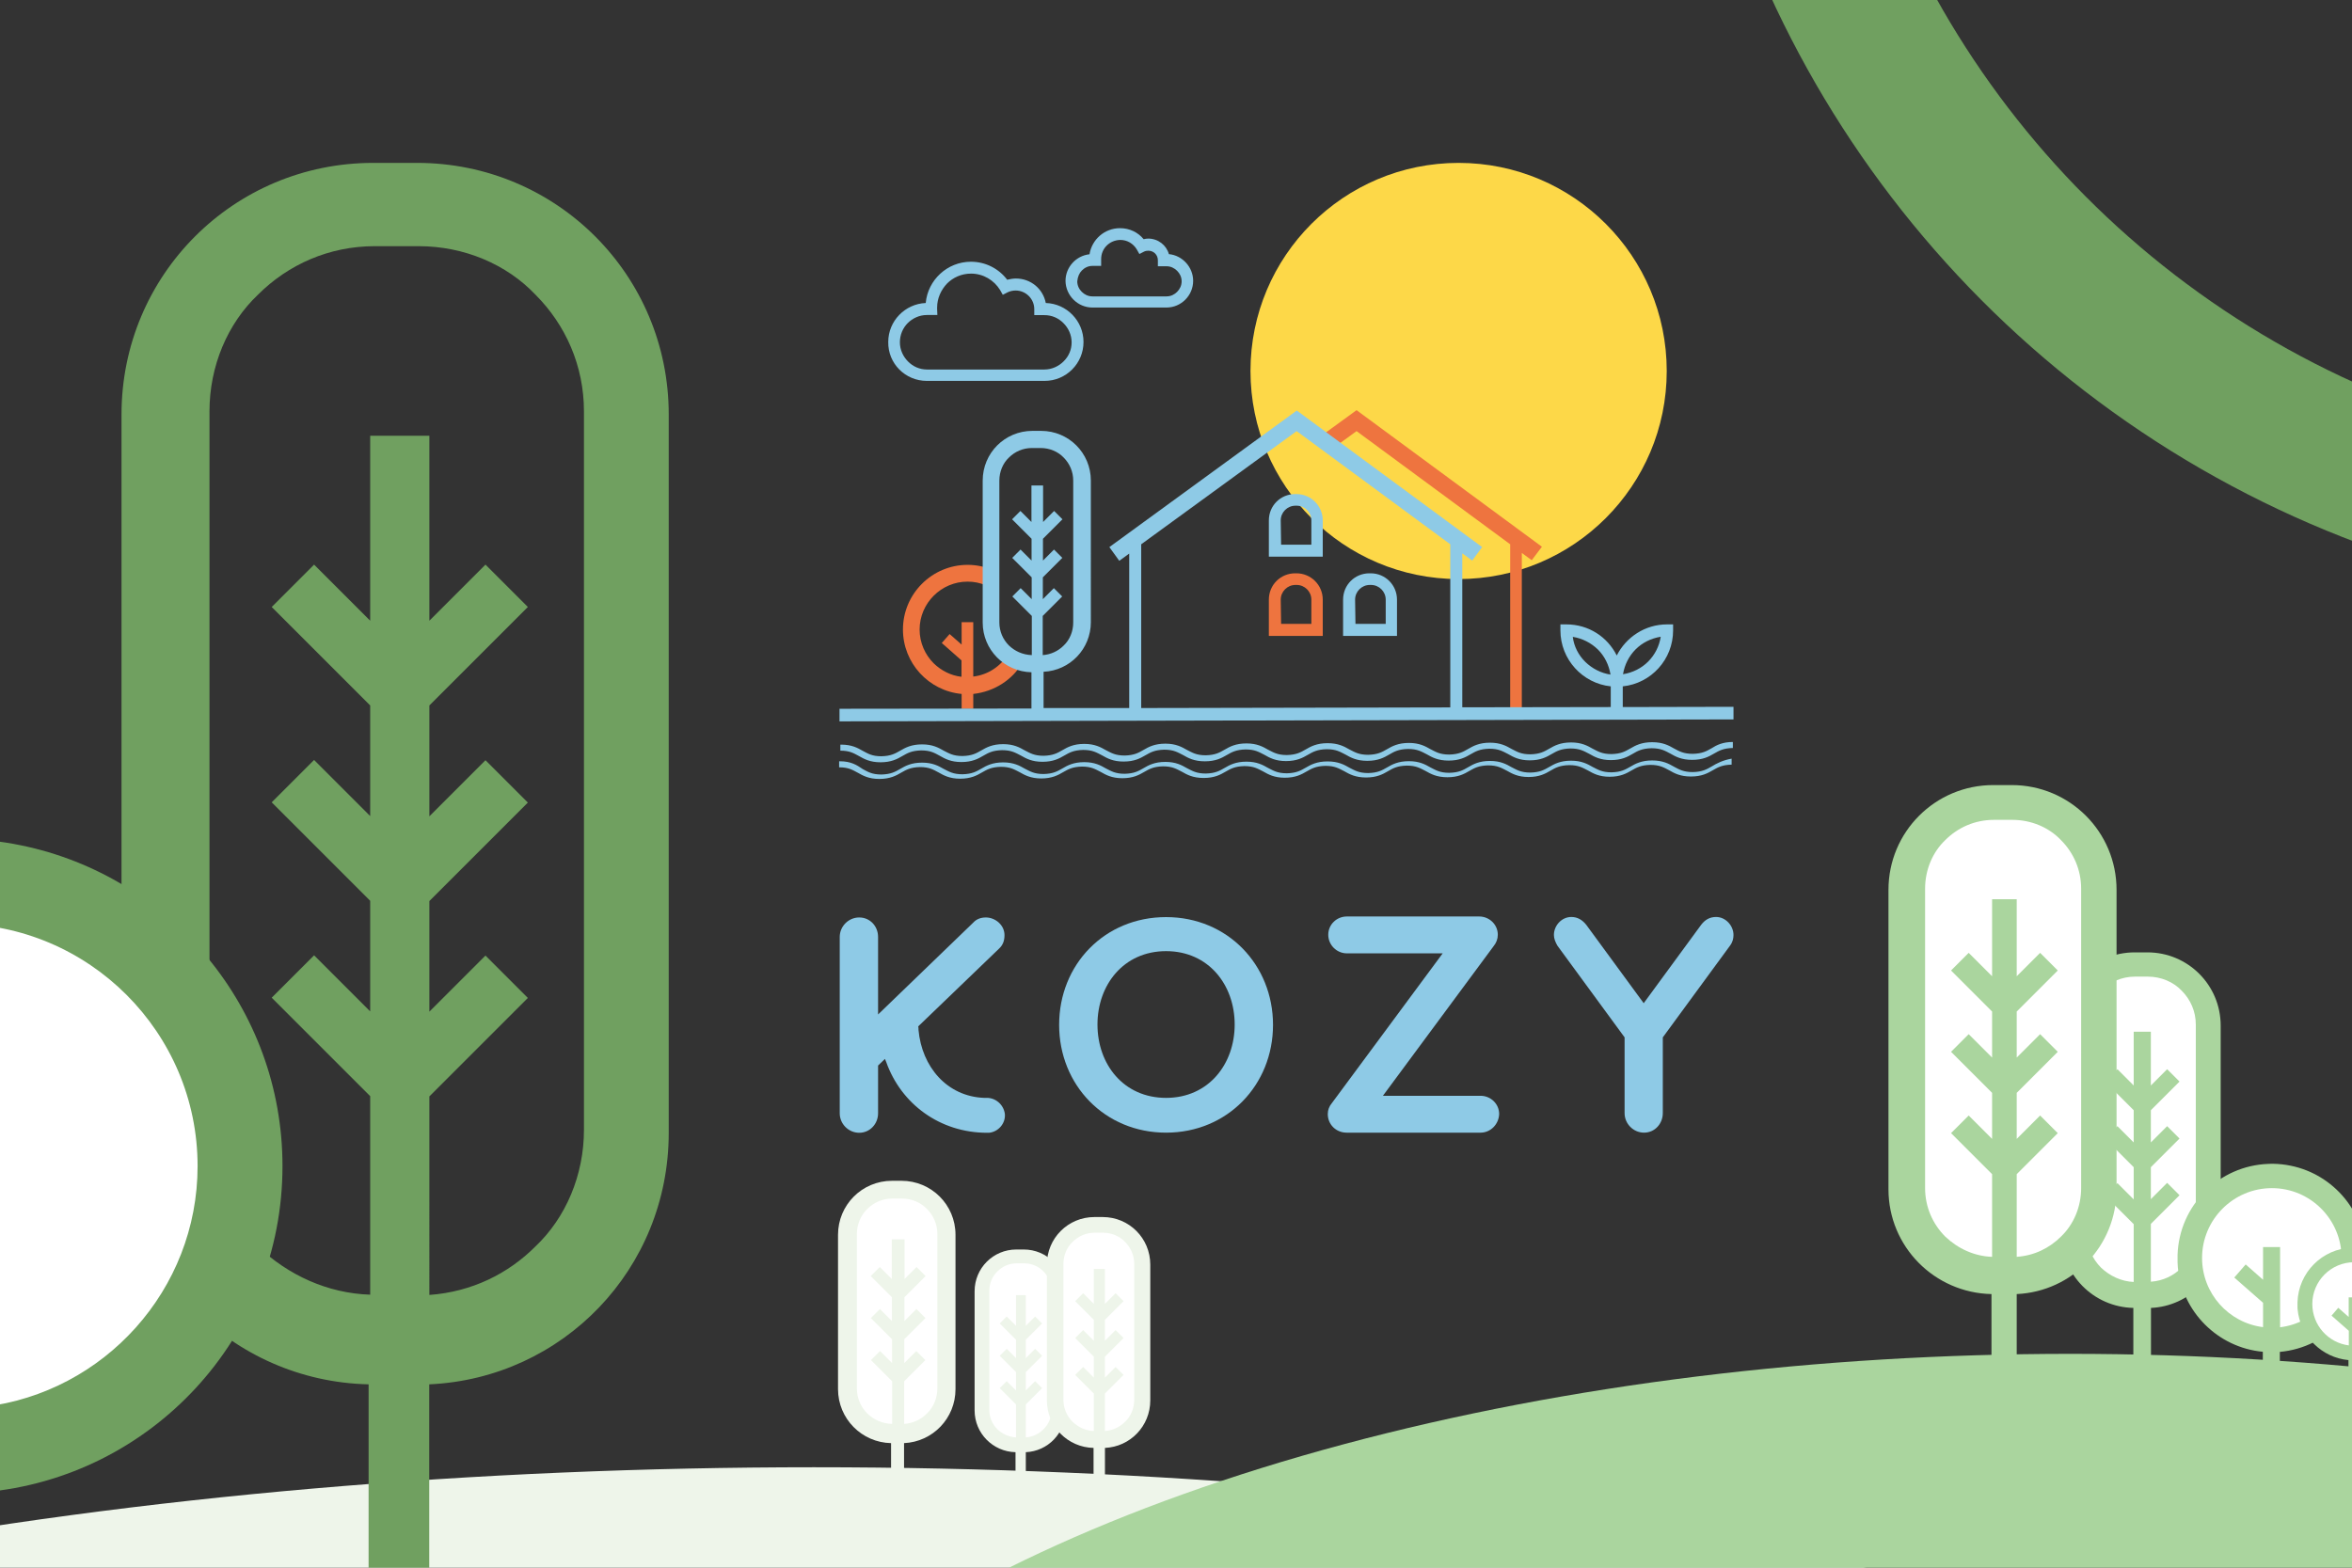 <?xml version="1.0" encoding="UTF-8"?> <svg xmlns="http://www.w3.org/2000/svg" xmlns:xlink="http://www.w3.org/1999/xlink" version="1.1" id="Calque_1" x="0px" y="0px" viewBox="0 0 1920 1280" style="enable-background:new 0 0 1920 1280;" xml:space="preserve"><rect x="0" y="0" width="1920" height="1280" fill="#333333" stroke="none"/> <style type="text/css"> .st0{clip-path:url(#SVGID_00000118396594862679974160000006626732580466754739_);} .st1{fill:#EEF5EA;} .st2{fill:#FFFFFF;} .st3{fill:#AAD59E;} .st4{fill:#70A060;} .st5{fill:#FDD848;} .st6{fill:#EE743F;} .st7{fill:#8ECAE6;} .st8{fill:#009EE2;} .st9{clip-path:url(#SVGID_00000118396594862679974160000006626732580466754739_);fill:none;stroke:#70A060;stroke-width:120;stroke-miterlimit:10;} </style> <g> <defs> <rect id="SVGID_1_" width="1920" height="1280"></rect> </defs> <clipPath id="SVGID_00000144328240999568957250000014317794363886305669_"> <use xlink:href="#SVGID_1_" style="overflow:visible;"></use> </clipPath> <g id="Troisième_plan" style="clip-path:url(#SVGID_00000144328240999568957250000014317794363886305669_);"> <ellipse class="st1" cx="664.5" cy="1717" rx="1592.5" ry="519"></ellipse> <g> <polygon class="st2" points="834.7,1026.5 845.3,1026.5 858.3,1036.6 862.6,1050.1 862.6,1160.7 846.6,1179.3 816.5,1179.3 801.5,1155.9 803.1,1043.8 813.6,1029.4 "></polygon> <path class="st1" d="M837.4,1210.5v-24.8c18.1-0.8,32.4-15.6,32.4-34.1v-97.3c0-18.9-15.2-34.1-34.1-34.1h-6 c-18.9,0-34.1,15.2-34.1,34.1v97.3c0,18.7,15,33.7,33.4,34.1v24.8H837.4z M814.2,1167c-4.1-4.1-6.6-9.6-6.6-15.8v-97.3 c0-6.2,2.5-11.9,6.6-15.8c4.1-4.1,9.6-6.6,15.8-6.6h6c6.2,0,11.9,2.5,15.8,6.6c4.1,4.1,6.6,9.6,6.6,15.8v97.3 c0,6.2-2.5,11.9-6.6,15.8c-3.7,3.7-8.6,6.2-14.4,6.6v-26.9l13.3-13.3l-5.7-5.7l0,0l-7.6,7.6v-15l13.3-13.3l-5.7-5.7l0,0l-7.6,7.6 v-15l13.3-13.3l-5.7-5.7l0,0l-7.6,7.6v-25h-8v25l-7.6-7.6l-5.7,5.7l13.3,13.3v15l-7.6-7.6l-5.7,5.7l13.3,13.3v15l-7.6-7.6 l-5.7,5.7l13.3,13.3v26.9C823.7,1173.3,818.3,1170.9,814.2,1167z"></path> </g> <g> <polygon class="st2" points="899,1000.8 911,1000.8 925.9,1012.3 930.8,1027.7 930.8,1153.8 912.5,1175 878.3,1175 861.1,1148.3 862.9,1020.5 875,1004.1 "></polygon> <path class="st1" d="M902,1210.5v-28.3c20.6-0.9,37-17.8,37-38.8v-110.9c0-21.5-17.3-38.8-38.8-38.8h-6.8 c-21.5,0-38.8,17.3-38.8,38.8v110.9c0,21.3,17.1,38.4,38.1,38.8v28.3H902z M875.6,1160.9c-4.7-4.7-7.5-11-7.5-18V1032 c0-7,2.8-13.6,7.5-18c4.7-4.7,11-7.5,18-7.5h6.8c7,0,13.6,2.8,18,7.5c4.7,4.7,7.5,11,7.5,18v110.9c0,7-2.8,13.6-7.5,18 c-4.2,4.2-9.8,7-16.4,7.5v-30.6l15.2-15.2l-6.5-6.5l0,0l-8.7,8.7v-17.1l15.2-15.2l-6.5-6.5l0,0l-8.7,8.7v-17.1l15.2-15.2 l-6.5-6.5l0,0l-8.7,8.7v-28.5h-9.1v28.5l-8.7-8.7l-6.5,6.5l15.2,15.2v17.1l-8.7-8.7l-6.5,6.5l15.2,15.2v17.1l-8.7-8.7l-6.5,6.5 l15.2,15.2v30.6C886.4,1168.2,880.3,1165.4,875.6,1160.9z"></path> </g> <g> <polygon class="st2" points="734.6,972.1 748.2,972.1 765.1,985.2 770.7,1002.7 770.7,1146 749.9,1170.2 711,1170.2 691.5,1139.8 693.5,994.5 707.2,975.9 "></polygon> <path class="st1" d="M738,1210.5v-32.2c23.4-1.1,42-20.2,42-44.1v-126c0-24.5-19.7-44.1-44.1-44.1h-7.7 c-24.5,0-44.1,19.7-44.1,44.1v126c0,24.2,19.4,43.6,43.3,44.1v32.2H738z M708,1154.1c-5.3-5.3-8.5-12.5-8.5-20.5v-126 c0-8,3.2-15.4,8.5-20.5c5.3-5.3,12.5-8.5,20.5-8.5h7.7c8,0,15.4,3.2,20.5,8.5c5.3,5.3,8.5,12.5,8.5,20.5v126 c0,8-3.2,15.4-8.5,20.5c-4.8,4.8-11.2,8-18.6,8.5v-34.8l17.3-17.3l-7.4-7.4l0,0l-9.8,9.8v-19.4l17.3-17.3l-7.4-7.4l0,0l-9.8,9.8 v-19.4l17.3-17.3l-7.4-7.4l0,0l-9.8,9.8v-32.4h-10.4v32.4l-9.8-9.8l-7.4,7.4l17.3,17.3v19.4l-9.8-9.8l-7.4,7.4l17.3,17.3v19.4 l-9.8-9.8l-7.4,7.4l17.3,17.3v34.8C720.2,1162.4,713.3,1159.2,708,1154.1z"></path> </g> </g> <g id="Deuxième_plan" style="clip-path:url(#SVGID_00000144328240999568957250000014317794363886305669_);"> <ellipse class="st3" cx="1690" cy="1656.2" rx="1186" ry="550.8"></ellipse> <g> <polygon class="st2" points="1751.3,788.4 1769.7,788.4 1792.7,806.2 1800.2,830 1800.2,1024.1 1772,1056.8 1719.3,1056.8 1692.9,1015.7 1695.6,818.8 1714.2,793.6 "></polygon> <path class="st3" d="M1755.9,1111.5v-43.6c31.7-1.4,56.9-27.4,56.9-59.8V837.4c0-33.1-26.7-59.8-59.8-59.8h-10.4 c-33.1,0-59.8,26.7-59.8,59.8v170.7c0,32.8,26.3,59.1,58.7,59.8v43.6H1755.9z M1715.2,1035.1c-7.2-7.2-11.5-16.9-11.5-27.7V836.6 c0-10.8,4.3-20.9,11.5-27.7c7.2-7.2,16.9-11.5,27.7-11.5h10.4c10.8,0,20.9,4.3,27.7,11.5c7.2,7.2,11.5,16.9,11.5,27.7v170.7 c0,10.8-4.3,20.9-11.5,27.7c-6.5,6.5-15.1,10.8-25.2,11.5v-47.2l23.4-23.4l-10.1-10.1l0,0l-13.3,13.3V953l23.4-23.4l-10.1-10.1 l0,0l-13.3,13.3v-26.3l23.4-23.4l-10.1-10.1l0,0l-13.3,13.3v-43.9h-14v43.9l-13.3-13.3l-10.1,10.1l23.4,23.4v26.3l-13.3-13.3 l-10.1,10.1l23.4,23.4v26.3l-13.3-13.3l-10.1,10.1l23.4,23.4v47.2C1731.8,1046.3,1722.4,1041.9,1715.2,1035.1z"></path> </g> <g> <path class="st2" d="M1789.4,1027.4c0,36.3,29.4,65.8,65.8,65.8s65.8-29.4,65.8-65.8c0-36.3-29.4-65.8-65.8-65.8 S1789.4,991.1,1789.4,1027.4z"></path> <path class="st3" d="M1931.4,1027.1c0-37.2-26.4-68.2-61.4-75.3c-4.7-1-9.6-1.5-14.7-1.6c-0.3,0-0.6,0-0.8,0c0,0,0,0,0,0 c0,0,0,0,0,0c-0.9,0-1.8,0-2.7,0.1c-40.4,1.4-72.9,33.9-74.2,74.3c0,0.2,0,0.4,0,0.5c0,0.1,0,0.3,0,0.4c0,0.5,0,1,0,1.5 c0,0,0,0,0,0c0,0,0,0,0,0c0,0.1,0,0.2,0,0.2c0,0.6,0,1.1,0,1.7c0,0.4,0,0.7,0,1.1c0,0.3,0,0.5,0,0.8c0,0.5,0.1,0.9,0.1,1.4 c0,0.2,0,0.3,0,0.5c0,0.5,0.1,1.1,0.1,1.6c0,0.1,0,0.1,0,0.2c3.5,36.6,32.7,65.8,69.4,69.2v17.8h13.9v-17.7 C1900.6,1100.2,1931.4,1067.2,1931.4,1027.1z M1911.5,1027.1c0,29.1-22,53.2-50.2,56.6v-65.5h-13.9v26.7l-14.2-12.5l-9.3,10.7 l23.5,20.6v19.9c-28.1-3.5-49.8-27.5-49.8-56.5c0-31.4,25.6-57,57-57S1911.5,995.6,1911.5,1027.1z"></path> </g> <g> <path class="st2" d="M1882.6,1065c0,21.7,17.6,39.3,39.3,39.3c21.7,0,39.3-17.6,39.3-39.3c0-21.7-17.6-39.3-39.3-39.3 C1900.2,1025.6,1882.6,1043.2,1882.6,1065z"></path> <path class="st3" d="M1967.5,1064.7c0-22.2-15.8-40.8-36.7-45.1c-2.8-0.6-5.8-0.9-8.8-0.9c-0.2,0-0.3,0-0.5,0c0,0,0,0,0,0 s0,0,0,0c-0.5,0-1.1,0-1.6,0c-24.2,0.8-43.6,20.3-44.4,44.5c0,0.1,0,0.2,0,0.3c0,0.1,0,0.2,0,0.3c0,0.3,0,0.6,0,0.9c0,0,0,0,0,0 c0,0,0,0,0,0c0,0,0,0.1,0,0.1c0,0.3,0,0.7,0,1c0,0.2,0,0.4,0,0.6c0,0.2,0,0.3,0,0.5c0,0.3,0,0.5,0,0.8c0,0.1,0,0.2,0,0.3 c0,0.3,0.1,0.6,0.1,1c0,0,0,0.1,0,0.1c2.1,21.9,19.6,39.4,41.5,41.4v10.6h8.3v-10.6C1949.1,1108.5,1967.5,1088.8,1967.5,1064.7z M1955.6,1064.7c0,17.4-13.1,31.8-30,33.8v-39.2h-8.3v16l-8.5-7.5l-5.5,6.4l14.1,12.4v11.9c-16.8-2.1-29.8-16.5-29.8-33.8 c0-18.8,15.3-34.1,34.1-34.1S1955.6,1046,1955.6,1064.7z"></path> </g> <g> <polygon class="st2" points="1639.6,656.6 1666.1,656.6 1698.9,682 1709.6,716 1709.6,994 1669.3,1040.7 1593.8,1040.7 1556,981.9 1560,700.1 1586.5,664 "></polygon> <path class="st3" d="M1646.3,1119v-62.4c45.4-2.1,81.5-39.2,81.5-85.6V726.6c0-47.4-38.2-85.6-85.6-85.6h-15 c-47.4,0-85.6,38.2-85.6,85.6V971c0,46.9,37.6,84.6,84.1,85.6v62.4H1646.3z M1588,1009.7c-10.3-10.3-16.5-24.2-16.5-39.7V725.6 c0-15.5,6.2-29.9,16.5-39.7c10.3-10.3,24.2-16.5,39.7-16.5h15c15.5,0,29.9,6.2,39.7,16.5c10.3,10.3,16.5,24.2,16.5,39.7V970 c0,15.5-6.2,29.9-16.5,39.7c-9.3,9.3-21.7,15.5-36.1,16.5v-67.5l33.5-33.5l-14.4-14.4l0,0l-19.1,19.1v-37.6l33.5-33.5l-14.4-14.4 l0,0l-19.1,19.1v-37.6l33.5-33.5l-14.4-14.4l0,0l-19.1,19.1v-62.9h-20.1v62.9l-19.1-19.1l-14.4,14.4l33.5,33.5v37.6l-19.1-19.1 l-14.4,14.4l33.5,33.5v37.6l-19.1-19.1l-14.4,14.4l33.5,33.5v67.5C1611.7,1025.7,1598.3,1019.5,1588,1009.7z"></path> </g> </g> <g id="Premier_plan" style="clip-path:url(#SVGID_00000144328240999568957250000014317794363886305669_);"> <g> <path class="st4" d="M350.4,1280v-149.7c108.9-4.9,195.5-94,195.5-205.4V338.4c0-113.8-91.6-205.4-205.4-205.4h-35.9 c-113.8,0-205.4,91.6-205.4,205.4v586.5c0,112.6,90.3,202.9,201.7,205.4V1280H350.4z M210.6,1017.7 c-24.7-24.7-39.6-58.2-39.6-95.3V335.9c0-37.1,14.8-71.8,39.6-95.3c24.7-24.7,58.2-39.6,95.3-39.6h35.9 c37.1,0,71.8,14.8,95.3,39.6c24.7,24.7,39.6,58.2,39.6,95.3v586.5c0,37.1-14.8,71.8-39.6,95.3c-22.3,22.3-52,37.1-86.6,39.6 V895.2l80.4-80.4l-34.6-34.6l0,0l-45.8,45.8v-90.3l80.4-80.4l-34.6-34.6l0,0l-45.8,45.8V576l80.4-80.4l-34.6-34.6l0,0l-45.8,45.8 v-151h-48.3v151l-45.8-45.8l-34.6,34.6l80.4,80.4v90.3l-45.8-45.8l-34.6,34.6l80.4,80.4v90.3l-45.8-45.8l-34.6,34.6l80.4,80.4 v162.1C267.5,1056,235.3,1041.2,210.6,1017.7z"></path> </g> <g> <circle class="st2" cx="-34.4" cy="953.4" r="228.6"></circle> <path class="st4" d="M230.6,952.1c0-129.2-91.6-237-213.5-261.9c-16.4-3.4-33.4-5.2-51-5.4c-1,0-1.9,0-2.9,0c0,0,0,0,0,0s0,0,0,0 c-3.1,0-6.2,0.1-9.3,0.2c-140.4,4.8-253.3,117.9-257.8,258.3c0,0.6-0.1,1.2-0.1,1.9c0,0.5,0,1,0,1.6c0,1.8-0.1,3.5-0.1,5.3 c0,0,0,0,0,0c0,0,0,0,0,0c0,0.3,0,0.5,0,0.8c0,1.9,0,3.9,0.1,5.8c0,1.2,0.1,2.5,0.1,3.7c0,0.9,0.1,1.9,0.1,2.8 c0.1,1.6,0.2,3.2,0.3,4.8c0,0.5,0.1,1.1,0.1,1.6c0.1,1.9,0.3,3.7,0.5,5.6c0,0.2,0,0.5,0.1,0.7 c12.2,127.4,113.8,228.6,241.3,240.4v61.7h48.3v-61.6C123.4,1206.5,230.6,1091.9,230.6,952.1z M161.3,952.1 c0,101.2-76.4,184.9-174.5,196.6V921.2h-48.3v92.8l-49.5-43.3l-32.2,37.1l81.7,71.8v69c-97.5-12.2-173.2-95.6-173.2-196.4 c0-109.2,88.8-198,198-198S161.3,843,161.3,952.1z"></path> </g> </g> <g id="logo_primaire" style="clip-path:url(#SVGID_00000144328240999568957250000014317794363886305669_);"> <g> <ellipse class="st5" cx="1190.7" cy="302.9" rx="169.9" ry="169.9"></ellipse> <path class="st6" d="M1058.3,468.1h-1c-12,0-21.5,9.5-21.5,21.5v29.6h44v-29.6C1079.8,477.7,1070.2,468.1,1058.3,468.1z M1045.5,489.6c0-6.6,5.4-12,12-12h1c6.6,0,12,5.4,12,12v19.8h-24.7L1045.5,489.6z"></path> <g> <polygon class="st6" points="1258.7,446.4 1107.4,334.9 1078.8,355.7 1086.9,366.9 1107.4,352 1232.8,444.4 1232.8,582 1242.3,582 1242.3,451.5 1250.4,457.4 "></polygon> </g> <path class="st6" d="M834.6,541.2l-11.7-7.1l0,0c-6.1,10-16.4,16.9-28.4,18.3V508H785v18.3l-9.8-8.6l-6.4,7.3l16.1,14.2v13.4 c-8.8-1-16.6-5.1-22.7-11c-7.1-7.1-11.5-16.9-11.5-27.6s4.4-20.5,11.5-27.6c7.1-7.1,16.9-11.5,27.6-11.5c5.4,0,10.5,1,15.2,3.2 l5.4-12.7c-6.4-2.7-13.2-4.2-20.5-4.2c-29.1,0-52.8,23.7-52.8,52.8c0,27.4,21,50.1,47.9,52.6v12.2h9.5v-12.2 C811.6,564.7,826.3,555.2,834.6,541.2z"></path> <g> <path class="st7" d="M756.6,311h96.1c17.6,0,31.8-14.2,31.8-31.8c0-17.1-13.7-31.3-30.8-31.8c-2.2-11.5-12.2-20-24.4-20 c-2.4,0-4.9,0.5-7.1,1c-6.8-9-17.6-14.7-29.6-14.7c-19.3,0-35.2,14.9-36.9,33.7c-16.9,0.7-30.6,14.7-30.6,31.8 C724.8,296.8,739,311,756.6,311z M741,263.8c3.9-3.9,9.5-6.6,15.6-6.6h8.6l-0.2-4.9v-1.2c0-7.6,3.2-14.4,8.1-19.6 c4.9-4.9,11.7-8.1,19.6-8.1c10,0,18.8,5.4,23.7,13.4l2.2,3.9l3.9-2c2-1,4.4-1.5,6.6-1.5c8.3,0,15.2,6.8,15.2,15.2v4.9h8.3 c6.1,0,11.5,2.4,15.6,6.6c3.9,3.9,6.6,9.5,6.6,15.6s-2.4,11.5-6.6,15.6c-3.9,3.9-9.5,6.6-15.6,6.6h-95.8 c-6.1,0-11.5-2.4-15.6-6.6c-3.9-3.9-6.6-9.5-6.6-15.6C734.6,273.3,737.1,267.7,741,263.8z"></path> <path class="st7" d="M891.8,251.1h60.4c12,0,21.8-9.8,21.8-21.8c0-11.2-8.8-20.8-19.8-21.8c-2-7.3-8.8-12.7-16.9-12.7 c-1.2,0-2.4,0.2-3.7,0.5c-4.6-5.6-11.5-9-19.3-9c-12.7,0-23,9.3-24.9,21.3c-11,1.2-19.6,10.5-19.6,21.8 C870,241.3,879.8,251.1,891.8,251.1z M883.2,220.8c2.2-2.2,5.1-3.7,8.6-3.7h7.1v-5.6c0-8.6,6.8-15.4,15.6-15.6 c5.6,0,10.5,2.9,13.4,7.6l2.2,3.9l3.9-2c1-0.5,2.2-0.7,3.4-0.7c4.4,0,7.8,3.4,7.8,7.8v4.9h7.1c3.4,0,6.4,1.5,8.6,3.7 c2.2,2.2,3.7,5.1,3.7,8.6s-1.5,6.4-3.7,8.6c-2.2,2.2-5.1,3.7-8.6,3.7h-60.6c-3.4,0-6.4-1.5-8.6-3.7c-2.2-2.2-3.7-5.1-3.7-8.6 C879.8,225.9,881,223,883.2,220.8z"></path> <path class="st7" d="M1058.3,403.4h-1c-12,0-21.5,9.5-21.5,21.5v29.6h44v-29.6C1079.8,413.1,1070.2,403.4,1058.3,403.4z M1045.5,424.9c0-6.6,5.4-12,12-12h1c6.6,0,12,5.4,12,12v19.8h-24.7L1045.5,424.9z"></path> <path class="st7" d="M1118.9,468.1h-1c-12,0-21.5,9.5-21.5,21.5v29.6h44v-29.6C1140.4,477.7,1130.9,468.1,1118.9,468.1z M1106.2,489.6c0-6.6,5.4-12,12-12h1c6.6,0,12,5.4,12,12v19.8h-24.7L1106.2,489.6z"></path> <path class="st7" d="M1415.1,587.4v-10.3l-90.4,0.2v-16.9c23.2-2.4,41.1-22,41.1-45.7v-4.9h-4.9c-18.1,0-33.5,10.5-41.1,25.4 c-7.6-15.2-23-25.4-41.1-25.4h-4.9v4.9c0,23.7,18.1,43.3,41.1,45.7v16.9l-121.2,0.2V451.8l8.1,5.9l8.1-11l-151.3-111.5 l-153,111.5l8.1,11.2l8.1-5.9v126.1h-69.9v-29.6c21.5-1,38.6-18.6,38.6-40.6V392.4c0-22.5-18.1-40.6-40.6-40.6h-7.1 c-22.5,0-40.6,18.1-40.6,40.6v115.9c0,22.2,17.8,40.1,39.8,40.6v29.6l-156.7,0.2v10.3L1415.1,587.4z M1335.2,530.2 c5.4-5.4,12.5-9,20.5-10.3c-1.2,7.8-4.9,14.9-10.3,20.3c-5.4,5.4-12.5,9-20.5,10.3C1326.2,542.7,1329.8,535.6,1335.2,530.2z M1283.9,520c7.8,1.2,14.9,4.9,20.5,10.3c5.4,5.4,9,12.5,10.3,20.5c-7.8-1.2-14.9-4.9-20.5-10.3 C1288.5,534.9,1284.9,527.8,1283.9,520z M823.6,527c-4.9-4.9-7.8-11.5-7.8-18.8V392.4c0-7.3,2.9-14.2,7.8-18.8 c4.9-4.9,11.5-7.8,18.8-7.8h7.1c7.3,0,14.2,2.9,18.8,7.8c4.9,4.9,7.8,11.5,7.8,18.8v115.9c0,7.3-2.9,14.2-7.8,18.8 c-4.4,4.4-10.3,7.3-17.1,7.8v-32l15.9-15.9l-6.8-6.8l0,0l-9,9v-17.8l15.9-15.9l-6.8-6.8l0,0l-9,9v-17.8l15.9-15.9l-6.8-6.8l0,0 l-9,9v-29.8h-9.5v29.8l-9-9l-6.8,6.8l15.9,15.9v17.8l-9-9l-6.8,6.8l15.9,15.9v17.8l-9-9l-6.8,6.8l15.9,15.9v32 C834.8,534.6,828.5,531.7,823.6,527z M931.6,444.4l126.9-92.4l125.4,92.4v133.2l-252.3,0.5C931.6,578.1,931.6,444.4,931.6,444.4 z"></path> <path class="st7" d="M1397.3,610.9c-4.2,2.4-7.6,4.4-15.4,4.6l0,0c-7.8,0-11.2-2.2-15.4-4.4c-4.2-2.4-9-5.1-17.8-5.1l0,0l0,0 l0,0l0,0c-8.8,0-13.7,2.7-17.8,5.1c-4.2,2.4-7.6,4.4-15.4,4.6l0,0c-7.8,0-11-2.2-15.4-4.4c-4.2-2.4-9-5.1-17.6-5.1l0,0l0,0l0,0 l0,0c-8.8,0-13.7,2.7-17.8,5.1c-4.2,2.4-7.6,4.4-15.4,4.6l0,0c-7.8,0-11-2.2-15.4-4.4c-4.2-2.4-9-5.1-17.6-5.1l0,0l0,0l0,0l0,0 l0,0c-8.8,0-13.7,2.7-17.8,5.1c-4.2,2.4-7.6,4.4-15.4,4.6l0,0c-7.8,0-11-2.2-15.4-4.4c-4.2-2.4-9-5.1-17.6-5.1l0,0l0,0l0,0l0,0 c-8.8,0-13.7,2.7-17.8,5.1c-4.2,2.4-7.6,4.4-15.4,4.6l0,0c-7.8,0-11-2.2-15.4-4.4c-4.2-2.4-9-5.1-17.8-5.1l0,0l0,0l0,0l0,0 c-8.8,0-13.7,2.7-17.8,5.1c-4.2,2.4-7.6,4.4-15.4,4.6l0,0c-7.8,0-11-2.2-15.4-4.4c-4.2-2.4-9-5.1-17.6-5.1l0,0l0,0l0,0l0,0 c-8.8,0-13.7,2.7-17.8,5.1c-4.2,2.4-7.6,4.4-15.4,4.6l0,0c-7.8,0-11-2.2-15.4-4.4c-4.2-2.4-9-5.1-17.6-5.1l0,0l0,0l0,0l0,0 c-8.8,0-13.7,2.7-17.8,5.1c-4.2,2.4-7.6,4.4-15.4,4.6l0,0c-7.8,0-11-2.2-15.4-4.4c-4.2-2.4-9-5.1-17.6-5.1l0,0l0,0l0,0l0,0 c-8.8,0-13.7,2.7-17.8,5.1c-4.2,2.4-7.6,4.4-15.4,4.6l0,0c-7.8,0-11-2.2-15.4-4.4c-4.2-2.4-9-5.1-17.6-5.1l0,0l0,0l0,0l0,0 c-8.8,0-13.7,2.7-17.8,5.1c-4.2,2.4-7.6,4.4-15.4,4.6l0,0c-7.8,0-11-2.2-15.4-4.4c-4.2-2.4-9-5.1-17.6-5.1l0,0l0,0l0,0l0,0 c-8.8,0-13.7,2.7-17.8,5.1c-4.2,2.4-7.6,4.4-15.4,4.6l0,0c-7.8,0-11-2.2-15.2-4.4c-4.2-2.4-9-5.1-17.6-5.1H686v4.9l0,0 c7.8,0,11,2.2,15.2,4.4c4.2,2.4,9,5.1,17.6,5.1l0,0l0,0l0,0c8.8,0,13.7-2.7,17.8-5.1c4.2-2.4,7.6-4.4,15.4-4.6l0,0l0,0 c7.8,0,11,2.2,15.2,4.4c4.2,2.4,9,5.1,17.6,5.1l0,0l0,0l0,0c8.8,0,13.7-2.7,17.8-5.1c4.2-2.4,7.6-4.4,15.4-4.6l0,0l0,0 c7.8,0,11,2.2,15.4,4.4c4.2,2.4,9,5.1,17.6,5.1l0,0l0,0l0,0c8.8,0,13.7-2.7,17.8-5.1c4.2-2.4,7.6-4.4,15.4-4.6l0,0l0,0 c7.8,0,11,2.2,15.4,4.4c4.2,2.4,9,5.1,17.6,5.1l0,0l0,0l0,0c8.8,0,13.7-2.7,17.8-5.1c4.2-2.4,7.6-4.4,15.4-4.6l0,0l0,0 c7.8,0,11,2.2,15.4,4.4c4.2,2.4,9,5.1,17.8,5.1l0,0l0,0l0,0c8.8,0,13.7-2.7,17.8-5.1c4.2-2.4,7.6-4.4,15.4-4.6l0,0 c7.8,0,11,2.2,15.4,4.4c4.2,2.4,9,5.1,17.6,5.1l0,0l0,0l0,0c8.8,0,13.7-2.7,17.8-5.1c4.2-2.4,7.6-4.4,15.4-4.6l0,0l0,0 c7.8,0,11,2.2,15.4,4.4c4.2,2.4,9,5.1,17.8,5.1l0,0l0,0l0,0c8.8,0,13.7-2.7,17.8-5.1s7.6-4.4,15.4-4.6l0,0l0,0 c7.8,0,11,2.2,15.4,4.4c4.2,2.4,9,5.1,17.8,5.1l0,0l0,0l0,0c8.8,0,13.7-2.7,17.8-5.1c4.2-2.4,7.6-4.4,15.4-4.6l0,0 c7.8,0,11,2.2,15.4,4.4c4.2,2.4,9,5.1,17.6,5.1l0,0l0,0l0,0c8.8,0,13.7-2.7,17.8-5.1c4.2-2.4,7.6-4.4,15.4-4.6l0,0l0,0 c7.8,0,11,2.2,15.4,4.4c4.2,2.4,9,5.1,17.6,5.1l0,0l0,0l0,0c8.8,0,13.7-2.7,17.8-5.1s7.6-4.4,15.4-4.6l0,0l0,0 c7.8,0,11.2,2.2,15.4,4.4c4.2,2.4,9,5.1,17.8,5.1l0,0l0,0l0,0c8.8,0,13.7-2.7,17.8-5.1c4.2-2.4,7.6-4.4,15.4-4.6v-4.9 C1406.3,605.8,1401.2,608.4,1397.3,610.9z"></path> <path class="st7" d="M1397.3,625.8c-4.2,2.4-7.6,4.4-15.4,4.6l0,0c-7.8,0-11.2-2.2-15.4-4.4c-4.2-2.4-9-5.1-17.8-5.1l0,0l0,0 l0,0l0,0c-8.8,0-13.7,2.7-17.8,5.1c-4.2,2.4-7.6,4.4-15.4,4.6l0,0c-7.8,0-11-2.2-15.4-4.4c-4.2-2.4-9-5.1-17.6-5.1l0,0l0,0l0,0 l0,0c-8.8,0-13.7,2.7-17.8,5.1c-4.2,2.4-7.6,4.4-15.4,4.6l0,0c-7.8,0-11-2.2-15.4-4.4c-4.2-2.4-9-5.1-17.6-5.1l0,0l0,0l0,0l0,0 c-8.8,0-13.7,2.7-17.8,5.1s-7.6,4.4-15.4,4.6l0,0c-7.8,0-11-2.2-15.4-4.4c-4.2-2.4-9-5.1-17.6-5.1l0,0l0,0l0,0l0,0l0,0 c-8.8,0-13.7,2.7-17.8,5.1c-4.2,2.4-7.6,4.4-15.4,4.6l0,0c-7.8,0-11-2.2-15.4-4.4c-4.2-2.4-9-5.1-17.8-5.1l0,0l0,0l0,0l0,0 c-8.8,0-13.7,2.7-17.8,5.1c-4.2,2.4-7.6,4.4-15.4,4.6l0,0c-7.8,0-11-2.2-15.4-4.4c-4.2-2.4-9-5.1-17.6-5.1l0,0l0,0l0,0l0,0 c-8.8,0-13.7,2.7-17.8,5.1c-4.2,2.4-7.6,4.4-15.4,4.6l0,0c-7.8,0-11-2.2-15.4-4.4c-4.2-2.4-9-5.1-17.6-5.1l0,0l0,0l0,0l0,0 c-8.8,0-13.7,2.7-17.8,5.1c-4.2,2.4-7.6,4.4-15.4,4.6l0,0c-7.8,0-11-2.2-15.4-4.4c-4.2-2.4-9-5.1-17.6-5.1l0,0l0,0l0,0l0,0 c-8.8,0-13.7,2.7-17.8,5.1c-4.2,2.4-7.6,4.4-15.4,4.6l0,0c-7.8,0-11-2.2-15.4-4.4c-4.2-2.4-9-5.1-17.6-5.1l0,0l0,0l0,0l0,0 c-8.8,0-13.7,2.7-17.8,5.1c-4.2,2.4-7.6,4.4-15.4,4.6l0,0c-7.8,0-11-2.2-15.4-4.4c-4.2-2.4-9-5.1-17.6-5.1l0,0l0,0l0,0l0,0 c-8.8,0-13.7,2.7-17.8,5.1c-4.2,2.4-7.6,4.4-15.4,4.6l0,0c-7.8,0-11-2.2-15.2-4.4c-4.9-3.4-9.8-6.4-18.6-6.4H685v4.9l0,0 c7.8,0,11,2.2,15.2,4.4c4.2,2.4,9,5.1,17.6,5.1l0,0l0,0l0,0c8.8,0,13.7-2.7,17.8-5.1c4.2-2.4,7.6-4.4,15.4-4.6l0,0l0,0 c7.8,0,11,2.2,15.2,4.4c4.2,2.4,9,5.1,17.6,5.1l0,0l0,0l0,0c8.8,0,13.7-2.7,17.8-5.1c4.2-2.4,7.6-4.4,15.4-4.6l0,0l0,0 c7.8,0,11,2.2,15.4,4.4c4.2,2.4,9,5.1,17.6,5.1l0,0l0,0l0,0c8.8,0,13.7-2.7,17.8-5.1c4.2-2.4,7.6-4.4,15.4-4.6l0,0l0,0 c7.8,0,11,2.2,15.4,4.4c4.2,2.4,9,5.1,17.6,5.1l0,0l0,0l0,0c8.8,0,13.7-2.7,17.8-5.1c4.2-2.4,7.6-4.4,15.4-4.6l0,0l0,0 c7.8,0,11,2.2,15.4,4.4c4.2,2.4,9,5.1,17.8,5.1l0,0l0,0l0,0c8.8,0,13.7-2.7,17.8-5.1c4.2-2.4,7.6-4.4,15.4-4.6l0,0 c7.8,0,11,2.2,15.4,4.4c4.2,2.4,9,5.1,17.6,5.1l0,0l0,0l0,0c8.8,0,13.7-2.7,17.8-5.1c4.2-2.4,7.6-4.4,15.4-4.6l0,0l0,0 c7.8,0,11,2.2,15.4,4.4c4.2,2.4,9,5.1,17.8,5.1l0,0l0,0l0,0c8.8,0,13.7-2.7,17.8-5.1s7.6-4.4,15.4-4.6l0,0l0,0 c7.8,0,11,2.2,15.4,4.4c4.2,2.4,9,5.1,17.8,5.1l0,0l0,0l0,0c8.8,0,13.7-2.7,17.8-5.1c4.2-2.4,7.6-4.4,15.4-4.6l0,0 c7.8,0,11,2.2,15.4,4.4c4.2,2.4,9,5.1,17.6,5.1l0,0l0,0l0,0c8.8,0,13.7-2.7,17.8-5.1s7.6-4.4,15.4-4.6l0,0l0,0 c7.8,0,11,2.2,15.4,4.4c4.2,2.4,9,5.1,17.6,5.1l0,0l0,0l0,0c8.8,0,13.7-2.7,17.8-5.1c4.2-2.4,7.6-4.4,15.4-4.6l0,0l0,0 c7.8,0,11.2,2.2,15.4,4.4c4.2,2.4,9,5.1,17.8,5.1l0,0l0,0l0,0c8.8,0,13.7-2.7,17.8-5.1c4.2-2.4,7.6-4.4,15.4-4.6v-4.9 C1406.3,620.7,1401.2,623.4,1397.3,625.8z"></path> </g> <g> <path class="st7" d="M951.9,924.8c-50.1,0-87.3-38.9-87.3-88c0-49.4,37.2-88,87.3-88c50.1,0,87.3,38.9,87.3,88 S1002,924.8,951.9,924.8z M951.9,776.6c-34.7,0-56,27.6-56,59.9c0,32.5,21.3,59.9,56,59.9s56-27.6,56-59.9 C1007.9,804.2,986.6,776.6,951.9,776.6z"></path> <path class="st7" d="M1208.6,924.8h-109.3c-8.6,0-15.4-6.6-15.4-15.2c0-3.4,1.2-6.4,3.4-9l90.4-122.2h-78.2 c-8.3,0-15.2-6.8-15.2-15.2c0-8.3,6.8-14.9,15.2-14.9h108c8.3,0,15.2,6.6,15.2,14.9c0,3.4-1.2,6.6-3.4,9.3l-90.4,122.2h79.7 c8.3,0,15.2,6.6,15.2,14.9C1223.5,917.9,1216.9,924.8,1208.6,924.8z"></path> <path class="st7" d="M1342.1,924.8c-8.8,0-15.9-7.3-15.9-15.9V847l-54.8-74.8c-1.7-2.9-2.9-5.9-2.9-8.8 c0-7.8,6.4-14.7,14.2-14.7c5.1,0,9,2.4,12.2,6.4l46.9,64l46.9-64c3.2-4.2,7.1-6.4,12.2-6.4c7.8,0,14.2,7.1,14.2,14.7 c0,2.9-0.7,5.9-2.9,8.8l-54.8,74.8v61.6C1357.5,917.4,1350.9,924.8,1342.1,924.8z"></path> <path class="st7" d="M805.3,896.4h-2c-30.3-1.2-50.8-25.4-53.5-55.5c0-1,0-2-0.2-2.9l20.8-20l45-43.3c3.2-2.9,4.6-6.4,4.6-11.2 c0-8.3-7.6-14.4-15.2-14.4c-3.9,0-7.6,1.2-10.3,4.2l-77.7,75v-63.3c0-8.8-6.6-15.9-15.4-15.9c-8.8,0-15.9,7.3-15.9,15.9v144 c0,8.8,7.3,15.9,15.9,15.9c8.8,0,15.4-7.3,15.4-15.9V870l5.6-5.4l1,2.4c12.2,34.5,44,57.9,82.4,57.9h1.5 c7.6-0.7,13.7-7.6,13-15.4C819.2,901.5,812.3,896.2,805.3,896.4z"></path> </g> </g> </g> <circle style="clip-path:url(#SVGID_00000144328240999568957250000014317794363886305669_);fill:none;stroke:#70A060;stroke-width:120;stroke-miterlimit:10;" cx="2226.5" cy="-361.5" r="799.5"></circle> </g> </svg> 